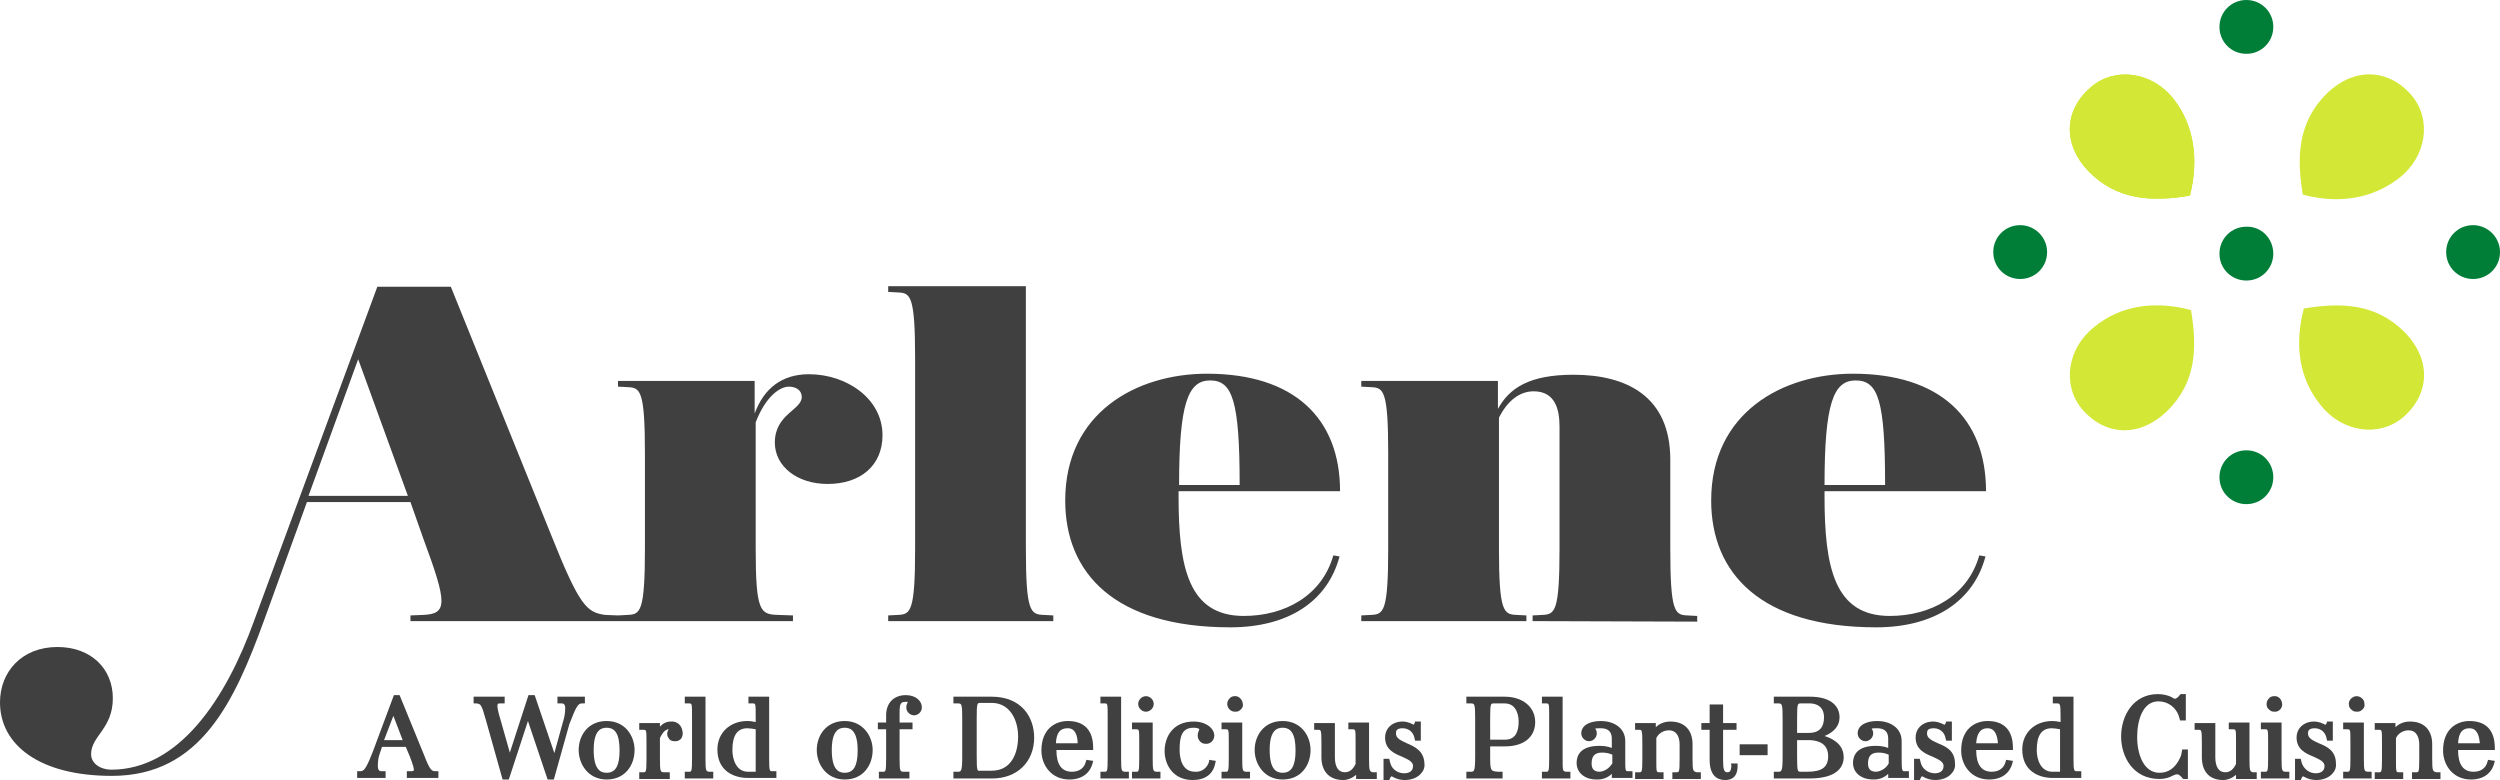 <?xml version="1.0" encoding="utf-8"?>
<!-- Generator: Adobe Illustrator 25.2.1, SVG Export Plug-In . SVG Version: 6.00 Build 0)  -->
<svg version="1.1" id="Layer_1" xmlns="http://www.w3.org/2000/svg" xmlns:xlink="http://www.w3.org/1999/xlink" x="0px" y="0px"
	 viewBox="0 0 483 150.7" style="enable-background:new 0 0 483 150.7;" xml:space="preserve">
<style type="text/css">
	.st0{fill:#404041;}
	.st1{fill-rule:evenodd;clip-rule:evenodd;fill:#007D37;}
	.st2{fill-rule:evenodd;clip-rule:evenodd;fill:#D3E736;}
</style>
<g id="Layer_2_1_">
	<g id="Layer_1-2">
		<path class="st0" d="M0,135.7c0-5.9,4.2-10.7,11.1-10.7c6.5,0,10.7,4.2,10.7,9.9c0,5.9-4.2,7.3-4.2,10.8c0,1.8,1.8,3,3.9,3
			c13,0,22.1-13.5,27.6-28.8l23.8-64.5h14.2l19.4,48c5.5,13.8,6.9,14.9,10.4,15.4l2.5,0.1v1.1H79.3v-1.1l2.5-0.1
			c4.7-0.2,4.6-2.3,0-14.7L79.3,97h-20L51,119.9c-5.7,15.6-12.2,30-29.4,30C7.6,149.9,0,143.9,0,135.7z M69.2,69.4l-9.6,26.4h19.2
			L69.2,69.4z"/>
		<path class="st0" d="M119.4,120v-1.1l1.9-0.1c2.4-0.1,3.3-0.6,3.3-12.8V87.6c0-12.2-0.9-12.7-3.3-12.8l-1.9-0.1v-1.1h26.4v6.3
			c1.8-4.9,5.3-7.6,10.5-7.6c7.1,0,14.2,4.6,14.2,11.8c0,5.8-4.2,9.4-10.6,9.4c-5.9,0-10.2-3.4-10.2-8c0-5.5,5.2-6.3,5.2-8.8
			c0-1.3-1.1-2-2.5-2c-1.6,0-4.4,1.7-6.4,6.9V106c0,12.2,0.9,12.7,4.3,12.8l2.9,0.1v1.1L119.4,120z"/>
		<path class="st0" d="M171.6,120v-1.1l1.9-0.1c2.4-0.1,3.3-0.6,3.3-12.8V69.3c0-12.2-0.9-12.7-3.3-12.8l-1.9-0.1v-1.1h26.6V106
			c0,12.2,0.9,12.7,3.4,12.8l1.9,0.1v1.1H171.6z"/>
		<path class="st0" d="M237.7,121.2c-22.4,0-31.9-10.5-31.9-24.5c0-17,13.8-24.5,27.4-24.5c16.8,0,25.7,8.6,25.7,22.7h-31.2v1
			c0,13.7,1.9,23.1,12.6,23.1c7.9,0,15.1-3.9,17.3-11.7l1.2,0.2C256.5,116.2,248.9,121.2,237.7,121.2z M233.8,73.5
			c-4.3,0-6,4.5-6,20.2h11.7C239.5,77.4,238.1,73.5,233.8,73.5z"/>
		<path class="st0" d="M296.1,120v-1.1l1.9-0.1c2.4-0.1,3.3-0.6,3.3-12.8V82.4c0-3.4-0.9-6.8-5-6.8c-2.6,0-5,1.7-6.7,5.1V106
			c0,12.2,0.9,12.7,3.4,12.8l1.9,0.1v1.1H263v-1.1l1.9-0.1c2.4-0.1,3.3-0.6,3.3-12.8V87.6c0-12.2-0.9-12.7-3.3-12.8l-1.9-0.1v-1.1
			h26.4V79c2.2-4,6-6.6,14.6-6.6c10.3,0,18.7,4.2,18.7,16.4v17.3c0,12.2,0.9,12.7,3.3,12.8l1.9,0.1v1.1L296.1,120z"/>
		<path class="st0" d="M362.5,121.2c-22.4,0-31.9-10.5-31.9-24.5c0-17,13.8-24.5,27.4-24.5c16.8,0,25.7,8.6,25.7,22.7h-31.2v1
			c0,13.7,1.9,23.1,12.6,23.1c7.9,0,15.1-3.9,17.3-11.7l1.2,0.2C381.3,116.2,373.6,121.2,362.5,121.2z M358.5,73.5
			c-4.3,0-6,4.5-6,20.2h11.7C364.2,77.4,362.9,73.5,358.5,73.5z"/>
		<path class="st1" d="M395.5,48.7c0,2.9-2.3,5.2-5.2,5.2s-5.2-2.3-5.2-5.2c0-2.9,2.3-5.2,5.2-5.2l0,0
			C393.1,43.5,395.5,45.8,395.5,48.7z"/>
		<path class="st2" d="M423.1,37.8c-7.2,1.2-14,1-19.6-4.7c-5-5.2-4.8-11.8,0.5-16.3c4.7-4,11.9-2.9,16,2.4
			C423.8,24.1,424.9,30.6,423.1,37.8z"/>
		<path class="st2" d="M445.1,59.6c7.2-1.2,14-1,19.6,4.7c5,5.2,4.8,11.8-0.4,16.3c-4.7,4-11.9,2.9-16-2.4
			C444.3,73.3,443.2,66.8,445.1,59.6z"/>
		<path class="st1" d="M439.2,92.2c0,2.9-2.3,5.2-5.2,5.2s-5.2-2.3-5.2-5.2s2.3-5.2,5.2-5.2S439.2,89.3,439.2,92.2L439.2,92.2z"/>
		<path class="st1" d="M483,48.7c0,2.9-2.3,5.2-5.2,5.2s-5.2-2.3-5.2-5.2c0-2.9,2.3-5.2,5.2-5.2l0,0C480.6,43.5,483,45.8,483,48.7z"
			/>
		<path class="st1" d="M439.2,5.2c0,2.9-2.3,5.2-5.2,5.2s-5.2-2.3-5.2-5.2c0-2.9,2.3-5.2,5.2-5.2C436.9,0,439.2,2.3,439.2,5.2
			L439.2,5.2z"/>
		<path class="st2" d="M423.1,37.8c-7.2,1.2-14,1-19.6-4.7c-5-5.2-4.8-11.8,0.5-16.3c4.7-4,11.9-2.9,16,2.4
			C423.8,24.1,424.9,30.6,423.1,37.8z"/>
		<path class="st2" d="M444.9,37.6c-1.2-7.2-1-14,4.7-19.6c5.2-5,11.8-4.8,16.3,0.4c4,4.7,2.9,11.9-2.4,16
			C458.5,38.3,452,39.5,444.9,37.6z"/>
		<path class="st2" d="M423.3,59.9c1.2,7.2,1.1,14-4.7,19.6c-5.2,5-11.8,4.8-16.3-0.4c-4-4.7-2.9-11.9,2.4-16
			C409.6,59.1,416.1,58,423.3,59.9z"/>
		<path class="st1" d="M439.2,49c0,2.9-2.3,5.2-5.2,5.2s-5.2-2.3-5.2-5.2s2.3-5.2,5.2-5.2C436.9,43.7,439.2,46.1,439.2,49L439.2,49z
			"/>
		<g>
			<path class="st0" d="M81.9,145.8l-4.7-11.5h-1.1l-4.1,11c-1.3,3.3-1.7,3.7-2.4,3.7H69v1.3h5.5V149h-0.8c-0.3,0-0.7-0.1-0.7-1
				s0.1-1.7,0.4-2.5l0.4-1.2h4.6l0.8,1.9c0.6,1.6,0.9,2.5,0.7,2.7c0,0-0.1,0.1-0.4,0.1h-0.9v1.3h6.1V149h-0.5
				C83.4,149,83.1,148.9,81.9,145.8z M74.2,143l1.8-4.7l1.8,4.7H74.2z"/>
			<path class="st0" d="M112.4,135.9h0.6v-1.3h-5.3v1.3h0.8c0.2,0,0.7,0,0.7,0.9c0,1-0.2,2-0.5,2.9l-1.6,5.8l-3.8-11.2h-1.2
				l-3.6,11.1l-1.9-6.7c-0.2-0.6-0.7-2.4-0.4-2.7c0.1-0.1,0.2-0.1,0.5-0.1h0.8v-1.3h-6v1.3H92c0.9,0.1,1,0.1,1.9,3.3l3.2,11.4h1.2
				l3.7-11.3l3.8,11.3h1.2l3-10.7C111.3,136.5,111.7,135.9,112.4,135.9z"/>
			<path class="st0" d="M117.2,139.3c-3.6,0-5.4,2.8-5.4,5.6c0,2.8,1.9,5.7,5.4,5.7c3.6,0,5.4-2.8,5.4-5.7
				C122.6,142.2,120.8,139.3,117.2,139.3z M117.2,140.6c1.7,0,2.5,1.3,2.5,4.4c0,3-0.8,4.3-2.5,4.3c-1.1,0-2.5-0.5-2.5-4.4
				C114.7,141.1,116.1,140.6,117.2,140.6z"/>
			<path class="st0" d="M129.6,139.4c-0.6,0-1.4,0.2-2.1,1v-0.7h-4v1.3h0.8c0.6,0,0.6,0,0.6,2.6v3c0,2.6-0.1,2.6-0.6,2.6h-0.8v1.3
				h5.9v-1.3h-1c-0.8,0-0.9,0-0.9-2.6v-4c0.5-1.1,1.1-1.7,1.7-1.7l0,0c-0.1,0.2-0.3,0.4-0.3,0.9c0,0.4,0.2,0.7,0.4,1
				c0.3,0.3,0.6,0.4,1,0.4c0.1,0,0.2,0,0.3,0c0.4,0,0.7-0.2,1-0.5c0.2-0.3,0.3-0.7,0.3-1v-0.1C131.8,140.1,130.8,139.3,129.6,139.4z
				"/>
			<path class="st0" d="M136.3,146.5v-11.9h-4v1.3h0.8c0.6,0,0.6,0,0.6,2.6v8c0,2.6-0.1,2.6-0.6,2.6h-0.8v1.3h5.5v-1.3H137
				C136.4,149,136.3,149,136.3,146.5z"/>
			<path class="st0" d="M148.6,146.5v-11.9h-4v1.3h0.8c0.6,0,0.6,0,0.6,2.6v1c-0.5-0.1-1-0.2-1.6-0.2c-3.4,0-5.8,2.3-5.8,5.5
				c0,4.1,3.1,5.5,5.9,5.5l0,0h5.5V149h-0.8C148.7,149,148.6,149,148.6,146.5z M141.5,144.9c0-2.9,1-4.2,2.9-4.2
				c0.5,0,1.1,0.1,1.6,0.2v8.2h-1.5C142.3,149.1,141.5,146.8,141.5,144.9z"/>
			<path class="st0" d="M163.2,139.3c-3.6,0-5.4,2.8-5.4,5.6c0,2.8,1.9,5.7,5.4,5.7c3.6,0,5.4-2.8,5.4-5.7
				C168.6,142.2,166.7,139.3,163.2,139.3z M163.2,140.6c1.1,0,2.5,0.5,2.5,4.4c0,3-0.8,4.3-2.5,4.3c-1.1,0-2.5-0.5-2.5-4.4
				C160.7,141.1,162.1,140.6,163.2,140.6z"/>
			<path class="st0" d="M175,134.3c-2.3,0-3.8,1.5-3.8,3.9v1.4h-1.6v1.3h1.6v5.6c0,2.6-0.1,2.6-0.6,2.6h-0.8v1.3h5.9v-1.3h-1
				c-0.8,0-0.9,0-0.9-2.6v-5.6h2.5v-1.3h-2.5v-2c0-1.8,0.3-2,1.2-2c0.2,0,0.4,0,0.4,0s0,0.1-0.1,0.2c-0.1,0.2-0.2,0.5-0.2,0.9
				c0,0.8,0.7,1.5,1.5,1.5s1.5-0.7,1.5-1.5C178.1,135.3,176.8,134.3,175,134.3z"/>
			<path class="st0" d="M191.6,134.6h-7.4v1.3h0.8c0.8,0,0.9,0,0.9,3v7.2c0,3-0.2,3-0.9,3h-0.8v1.3h7.5c4.8,0,8.1-3.2,8.1-7.9
				C199.8,138.5,197.3,134.6,191.6,134.6z M188.7,146v-7.2c0-3,0.1-3,0.7-3h1.4l0,0h0.8c3.5,0,5.1,3.3,5.1,6.5
				c0,3.2-1.3,6.6-5.1,6.6h-2.2C188.8,149,188.7,149,188.7,146z"/>
			<path class="st0" d="M209.8,147.1c-0.3,1.3-1.3,2-2.7,2c-2,0-3-1.4-3-4.2h7.1v-0.4c0-3.4-1.7-5.2-4.9-5.2c-2.4,0-5.1,1.5-5.1,5.7
				c0,2.8,1.9,5.6,5.4,5.6c2.4,0,4-1.2,4.5-3.2l0.1-0.4l-1.3-0.2L209.8,147.1z M208.2,143.6H204c0.1-2,0.8-2.9,2.2-2.9
				C207.8,140.6,208.2,142.3,208.2,143.6z"/>
			<path class="st0" d="M216.6,146.5v-11.9h-4v1.3h0.8c0.6,0,0.6,0,0.6,2.6v8c0,2.6-0.1,2.6-0.6,2.6h-0.8v1.3h5.5v-1.3h-0.8
				C216.7,149,216.6,149,216.6,146.5z"/>
			<path class="st0" d="M221.4,137.5c0.8,0,1.5-0.7,1.5-1.5c0-0.8-0.7-1.5-1.5-1.5s-1.5,0.7-1.5,1.5
				C219.9,136.8,220.6,137.5,221.4,137.5z"/>
			<path class="st0" d="M222.7,146.5v-6.9h-4v1.3h0.8c0.6,0,0.6,0,0.6,2.6v3c0,2.6-0.1,2.6-0.6,2.6h-0.8v1.3h5.5v-1.3h-0.8
				C222.8,149,222.7,149,222.7,146.5z"/>
			<path class="st0" d="M233.6,147.1c-0.3,1.2-1.4,2.1-2.7,2c-2.4,0-3-2.3-3-4.3c0-2.6,0.5-4.2,2.7-4.2c0.8,0,1.1,0.2,1.1,0.3
				s0,0.1-0.1,0.3c-0.1,0.2-0.2,0.5-0.2,0.9v0.1c0,0.4,0.2,0.8,0.5,1.1c0.3,0.3,0.7,0.4,1,0.4c0.1,0,0.1,0,0.2,0
				c0.8,0,1.5-0.7,1.5-1.6c0-1.3-1.5-2.7-4-2.7c-4.1,0-5.6,3.1-5.6,5.7c0,2.7,1.7,5.6,5.4,5.6c2.4,0,4-1.1,4.4-3.3l0.1-0.4l-1.3-0.2
				V147.1z"/>
			<path class="st0" d="M240,146.5v-6.9h-4v1.3h0.8c0.6,0,0.6,0,0.6,2.6v3c0,2.6-0.1,2.6-0.6,2.6H236v1.3h5.5v-1.3h-0.8
				C240.1,149,240,149,240,146.5z"/>
			<path class="st0" d="M238.6,137.5C238.7,137.5,238.7,137.5,238.6,137.5c0.1,0,0.2,0,0.2,0c0.4,0,0.7-0.2,1-0.5
				c0.3-0.3,0.4-0.7,0.3-1.1c-0.1-0.8-0.8-1.5-1.6-1.4c-0.4,0-0.8,0.2-1,0.5c-0.3,0.3-0.4,0.7-0.4,1.1
				C237.2,136.9,237.8,137.5,238.6,137.5z"/>
			<path class="st0" d="M247.8,139.3c-3.6,0-5.4,2.8-5.4,5.6c0,2.8,1.9,5.7,5.4,5.7c3.6,0,5.4-2.8,5.4-5.7
				C253.2,142.2,251.4,139.3,247.8,139.3z M247.8,140.6c1.7,0,2.5,1.3,2.5,4.4c0,3-0.8,4.3-2.5,4.3c-1.1,0-2.5-0.5-2.5-4.4
				C245.3,141.1,246.7,140.6,247.8,140.6z"/>
			<path class="st0" d="M264.5,146.5v-6.9h-4v1.3h0.8c0.6,0,0.6,0,0.6,2.6v4.1c-0.5,1-1.1,1.6-2.1,1.6c-1.2,0-1.9-1-1.9-2.9v-6.6h-4
				v1.3h0.8c0.5,0,0.6,0,0.6,2.6v2.7c0,2.8,1.6,4.4,4.2,4.4c0.9,0,1.8-0.4,2.5-1v0.8h4v-1.3h-0.8C264.6,149,264.5,149,264.5,146.5z"
				/>
			<path class="st0" d="M271.8,143.6c-1.3-0.6-2.1-1-2.1-1.9c0-0.5,0.1-1,1.3-1c1,0,1.9,0.6,2.2,1.6l0.2,0.8h1.1v-3.7h-1.1l-0.1,0.3
				c-0.1,0.3-0.2,0.3-0.1,0.3c-0.1,0-0.2,0-0.3-0.1c-0.6-0.3-1.3-0.5-1.9-0.5c-2,0-3.4,1.3-3.4,3.1c0,2.3,1.8,3.1,3.3,3.7
				c1.3,0.6,2.1,1,2.1,1.8c0,1.2-1.1,1.4-1.7,1.4c-1.3,0-2.4-0.8-2.7-2l-0.2-0.8h-1.1v4.1h1.1l0.1-0.2c0.2-0.5,0.3-0.5,0.3-0.5
				c0.1,0,0.2,0,0.3,0.1c0.7,0.4,1.5,0.6,2.3,0.6l0,0c1.2,0,2.3-0.4,3-1.1c0.6-0.6,0.9-1.3,0.8-2.1
				C275.1,145,273.2,144.2,271.8,143.6z"/>
			<path class="st0" d="M290.7,134.6h-7.4v1.3h0.8c0.8,0,0.9,0,0.9,3v7.2c0,3-0.2,3-0.9,3h-0.8v1.3h7v-1.3h-0.8
				c-1.5-0.1-1.6-0.1-1.6-3v-1.9h2.9c3.6,0,5.8-1.8,5.8-4.7C296.6,136.6,294.2,134.6,290.7,134.6z M287.9,138.9c0-3,0.1-3,0.7-3h2.1
				c2.5,0,2.7,2.7,2.7,3.5c0,1.6-0.4,3.5-2.6,3.5h-2.9L287.9,138.9L287.9,138.9z"/>
			<path class="st0" d="M301.9,146.5v-11.9h-4v1.3h0.8c0.6,0,0.6,0,0.6,2.6v8c0,2.6-0.1,2.6-0.6,2.6h-0.8v1.3h5.5v-1.3h-0.8
				C301.9,149,301.9,149,301.9,146.5z"/>
			<path class="st0" d="M314,146.5v-3.3c0-2.7-2.4-3.9-4.7-3.9c-2.3,0-3.8,0.9-3.8,2.4c0,0.8,0.7,1.5,1.5,1.5s1.5-0.7,1.5-1.5
				c0-0.5-0.2-0.8-0.3-0.9l0,0c0.1-0.1,0.4-0.1,1.1-0.1c1.4,0,2.1,0.7,2.1,2v1.8c-0.8-0.3-1.6-0.4-2.4-0.4c-3.6,0-4.4,1.8-4.4,3.3
				c0,1.9,1.6,3.2,3.8,3.2l0,0c0.1,0,0.2,0,0.3,0c1,0,2-0.4,2.7-1.1v0.8h4V149h-0.8C314,149,314,149,314,146.5z M309.1,149.1
				c-1.1,0-1.6-0.5-1.6-1.6c0-1.4,0.6-2.1,2-2.1c0.7,0,1.3,0.1,2,0.4v1.7C310.9,148.4,310.1,149,309.1,149.1z"/>
			<path class="st0" d="M327,146.5v-2.7c0-2.8-1.6-4.4-4.3-4.4c-1.1,0-2.1,0.4-2.8,1.1v-0.8h-4v1.3h0.8c0.5,0,0.6,0,0.6,2.6v3
				c0,2.6-0.1,2.6-0.6,2.6h-0.8v1.3h5.5v-1.3h-0.8c-0.6,0-0.6,0-0.6-2.6v-4c0.4-0.9,1.4-1.5,2.4-1.5c1.7,0,2.1,1.5,2.1,2.8v2.7
				c0,2.6-0.1,2.6-0.6,2.6h-0.8v1.3h5.5v-1.3h-0.8C327.1,149,327,149,327,146.5z"/>
			<path class="st0" d="M334.5,147.8c0,1.4-0.5,1.4-0.8,1.4c-0.6,0-0.8-0.5-0.8-2.4V141h2.6v-1.3h-2.6v-3.6h-2.6v3.6h-1.6v1.3h1.6
				v5.8c0,3.2,1.6,3.9,3,3.9c2.4,0,2.4-2.1,2.4-2.8v-0.4h-1.3L334.5,147.8L334.5,147.8z"/>
			<rect x="336.1" y="143.8" class="st0" width="5.4" height="2.1"/>
			<path class="st0" d="M352.5,142.2c1.9-0.8,2.9-2,2.9-3.6c0-2.5-2.1-4-5.7-4h-7v1.3h0.8c0.8,0,0.9,0,0.9,3v7.2c0,3-0.2,3-0.9,3
				h-0.8v1.3h6.9c5.4,0,6.6-2.3,6.6-4.1C356.2,143.8,354.1,142.7,352.5,142.2z M349.5,141.6h-2.3v-2.7c0-3,0.1-3,0.7-3h1.8
				c0.8,0,2.7,0.3,2.7,2.7C352.4,140.6,351.4,141.6,349.5,141.6z M347.2,146.1V143h2.3h0.3c1.6,0.1,3.4,0.7,3.4,3.1c0,2.1-1.2,3-4,3
				h-1.3C347.3,149.1,347.2,149.1,347.2,146.1z"/>
			<path class="st0" d="M367.4,146.5v-3.3c0-2.7-2.4-3.9-4.7-3.9s-3.8,0.9-3.8,2.4c0,0.8,0.7,1.5,1.5,1.5s1.5-0.7,1.5-1.5
				c0-0.5-0.2-0.8-0.3-0.9l0,0c0.1-0.1,0.4-0.1,1.1-0.1c1.4,0,2.1,0.7,2.1,2v1.8c-0.8-0.3-1.6-0.4-2.4-0.4c-3.6,0-4.4,1.8-4.4,3.3
				c0,1.9,1.6,3.2,3.9,3.2l0,0c0.1,0,0.2,0,0.2,0c1,0,2-0.4,2.7-1.1v0.8h4V149H368C367.5,149,367.4,149,367.4,146.5z M362.5,149.1
				c-1.1,0-1.6-0.5-1.6-1.6c0-1.4,0.6-2.1,2-2.1l0,0c0.7,0,1.3,0.1,2,0.4v1.7C364.4,148.4,363.5,149,362.5,149.1z"/>
			<path class="st0" d="M374.4,143.6c-1.3-0.6-2.1-1-2.1-1.9c0-0.5,0.1-1,1.3-1c1,0,1.9,0.6,2.2,1.6l0.2,0.8h1.1v-3.7H376l-0.1,0.3
				c-0.1,0.3-0.2,0.3-0.2,0.3c-0.1,0-0.2,0-0.3-0.1c-0.6-0.3-1.3-0.5-1.9-0.5c-2,0-3.4,1.3-3.4,3.1c0,2.3,1.8,3.1,3.3,3.7
				c1.3,0.6,2.1,1,2.1,1.8c0,1.2-1.1,1.4-1.7,1.4c-1.2,0-2.4-0.8-2.7-2l-0.2-0.8h-1.1v4.1h1.1l0.1-0.2c0.2-0.5,0.3-0.5,0.3-0.5
				c0.1,0,0.2,0,0.3,0.1c0.7,0.4,1.5,0.6,2.3,0.6l0,0c1.2,0,2.3-0.4,3-1.1c0.6-0.6,0.9-1.3,0.8-2.1
				C377.7,145,375.9,144.2,374.4,143.6z"/>
			<path class="st0" d="M387.5,147.1c-0.3,1.3-1.3,2-2.7,2c-2,0-3-1.4-3-4.2h7.1v-0.4c0-3.4-1.7-5.2-4.9-5.2c-2.4,0-5.1,1.5-5.1,5.7
				c0,2.8,1.9,5.6,5.4,5.6c2.4,0,4-1.2,4.5-3.2l0.1-0.4l-1.3-0.2L387.5,147.1z M381.8,143.6c0.1-1.4,0.5-2.9,2.2-2.9
				c1.6,0,1.9,1.7,2,2.9H381.8z"/>
			<path class="st0" d="M400.6,146.5v-11.9h-4v1.3h0.8c0.6,0,0.7,0,0.7,2.6v1c-0.5-0.1-1-0.2-1.6-0.2c-3.4,0-5.8,2.3-5.8,5.5
				c0,4.1,3.1,5.5,5.9,5.5h5.5V149h-0.8C400.7,149,400.6,149,400.6,146.5z M393.5,144.9c0-2.9,1-4.2,2.9-4.2c0.5,0,1.1,0.1,1.6,0.2
				v8.2h-1.5C394.3,149.1,393.5,146.8,393.5,144.9z"/>
			<path class="st0" d="M421.4,145.9c-0.6,1.6-1.8,3.4-4.2,3.4c-3,0-4.3-3.5-4.3-6.9c0-3.3,1.1-6.9,4.1-6.9l0,0
				c1.8,0,3.3,1.1,3.9,2.7l0.3,1h1.1v-5.1h-1l-0.1,0.1c-0.5,0.7-0.8,0.7-0.9,0.8c-0.2,0-0.5-0.1-0.7-0.3c-0.8-0.4-1.8-0.6-2.7-0.6
				c-4.7,0-7.1,4.1-7.1,8.2c0,3.9,2.3,8.2,7.4,8.2c0.9,0,1.8-0.2,2.7-0.7c0.2-0.1,0.5-0.2,0.7-0.2c0.3,0,0.5,0.1,1.1,0.8l0.1,0.1
				h0.9v-5.7h-1.1L421.4,145.9z"/>
			<path class="st0" d="M434.6,146.5v-6.9h-4v1.3h0.8c0.6,0,0.6,0,0.6,2.6v4.1c-0.5,1-1.1,1.6-2.1,1.6c-1.2,0-1.9-1-1.9-2.9v-6.6h-4
				v1.3h0.8c0.5,0,0.6,0,0.6,2.6v2.7c0,2.8,1.5,4.4,4.1,4.4l0,0c0.9,0,1.8-0.4,2.5-1v0.8h4v-1.3h-0.8
				C434.7,149,434.6,149,434.6,146.5z"/>
			<path class="st0" d="M439.4,137.5L439.4,137.5c0.1,0,0.2,0,0.2,0c0.4,0,0.7-0.2,1-0.5c0.2-0.3,0.4-0.7,0.3-1.1
				c-0.1-0.8-0.7-1.5-1.6-1.4c-0.4,0-0.8,0.2-1,0.5c-0.3,0.3-0.4,0.7-0.4,1.1s0.2,0.8,0.5,1C438.7,137.4,439,137.5,439.4,137.5z"/>
			<path class="st0" d="M440.8,146.5v-6.9h-4v1.3h0.8c0.6,0,0.6,0,0.6,2.6v3c0,2.6-0.1,2.6-0.6,2.6h-0.8v1.3h5.5v-1.3h-0.8
				C440.9,149,440.8,149,440.8,146.5z"/>
			<path class="st0" d="M448,143.6c-1.3-0.6-2.1-1-2.1-1.9c0-0.3,0-1,1.3-1c1,0,1.9,0.6,2.2,1.6l0.2,0.8h1.1v-3.7h-1.1l-0.1,0.3
				c-0.1,0.3-0.2,0.3-0.2,0.3c-0.1,0-0.2,0-0.3-0.1c-0.6-0.3-1.3-0.5-1.9-0.5c-2,0-3.4,1.3-3.4,3.1c0,2.3,1.8,3.1,3.3,3.7
				c1.3,0.6,2.1,1,2.1,1.8c0,1.2-1.1,1.4-1.7,1.4l0,0c-1.2,0-2.3-0.8-2.7-2l-0.2-0.8h-1.1v4.1h1.1l0.1-0.2c0.2-0.5,0.3-0.5,0.3-0.5
				c0.1,0,0.2,0,0.3,0.1c0.7,0.4,1.5,0.6,2.3,0.6l0,0c1.2,0,2.3-0.4,3-1.1c0.6-0.6,0.9-1.3,0.8-2.1C451.3,145,449.5,144.2,448,143.6
				z"/>
			<path class="st0" d="M455.3,137.5L455.3,137.5c0.1,0,0.2,0,0.2,0c0.4,0,0.7-0.2,1-0.5c0.3-0.3,0.4-0.7,0.3-1v-0.1
				c0-0.4-0.2-0.8-0.5-1c-0.3-0.3-0.7-0.4-1.1-0.4c-0.8,0.1-1.5,0.8-1.4,1.6c0,0.4,0.2,0.8,0.5,1
				C454.6,137.4,454.9,137.5,455.3,137.5z"/>
			<path class="st0" d="M456.7,146.5v-6.9h-4v1.3h0.8c0.6,0,0.6,0,0.6,2.6v3c0,2.6-0.1,2.6-0.6,2.6h-0.8v1.3h5.5v-1.3h-0.8
				C456.8,149,456.7,149,456.7,146.5z"/>
			<path class="st0" d="M469.9,146.5v-2.7c0-2.8-1.6-4.4-4.3-4.4c-1.1,0-2.1,0.4-2.8,1.1v-0.8h-4v1.3h0.8c0.6,0,0.6,0,0.6,2.6v3
				c0,2.6-0.1,2.6-0.6,2.6h-0.8v1.3h5.5v-1.3h-0.8c-0.6,0-0.6,0-0.6-2.6v-4c0.4-0.9,1.4-1.5,2.4-1.5c1.7,0,2.1,1.5,2.1,2.8v2.7
				c0,2.6-0.1,2.6-0.6,2.6H466v1.3h5.5v-1.3h-0.8C470,149,469.9,149,469.9,146.5z"/>
			<path class="st0" d="M480.7,146.8l-0.1,0.3c-0.3,1.3-1.3,2-2.7,2c-2,0-3-1.4-3-4.2h7.1v-0.4c0-3.4-1.7-5.2-4.9-5.2
				c-2.4,0-5.1,1.5-5.1,5.7c0,2.8,1.9,5.6,5.4,5.6c2.4,0,4-1.2,4.5-3.2l0.1-0.4L480.7,146.8z M474.9,143.6c0.1-2,0.8-2.9,2.2-2.9
				c1.6,0,1.9,1.7,2,2.9H474.9z"/>
		</g>
	</g>
</g>
</svg>
